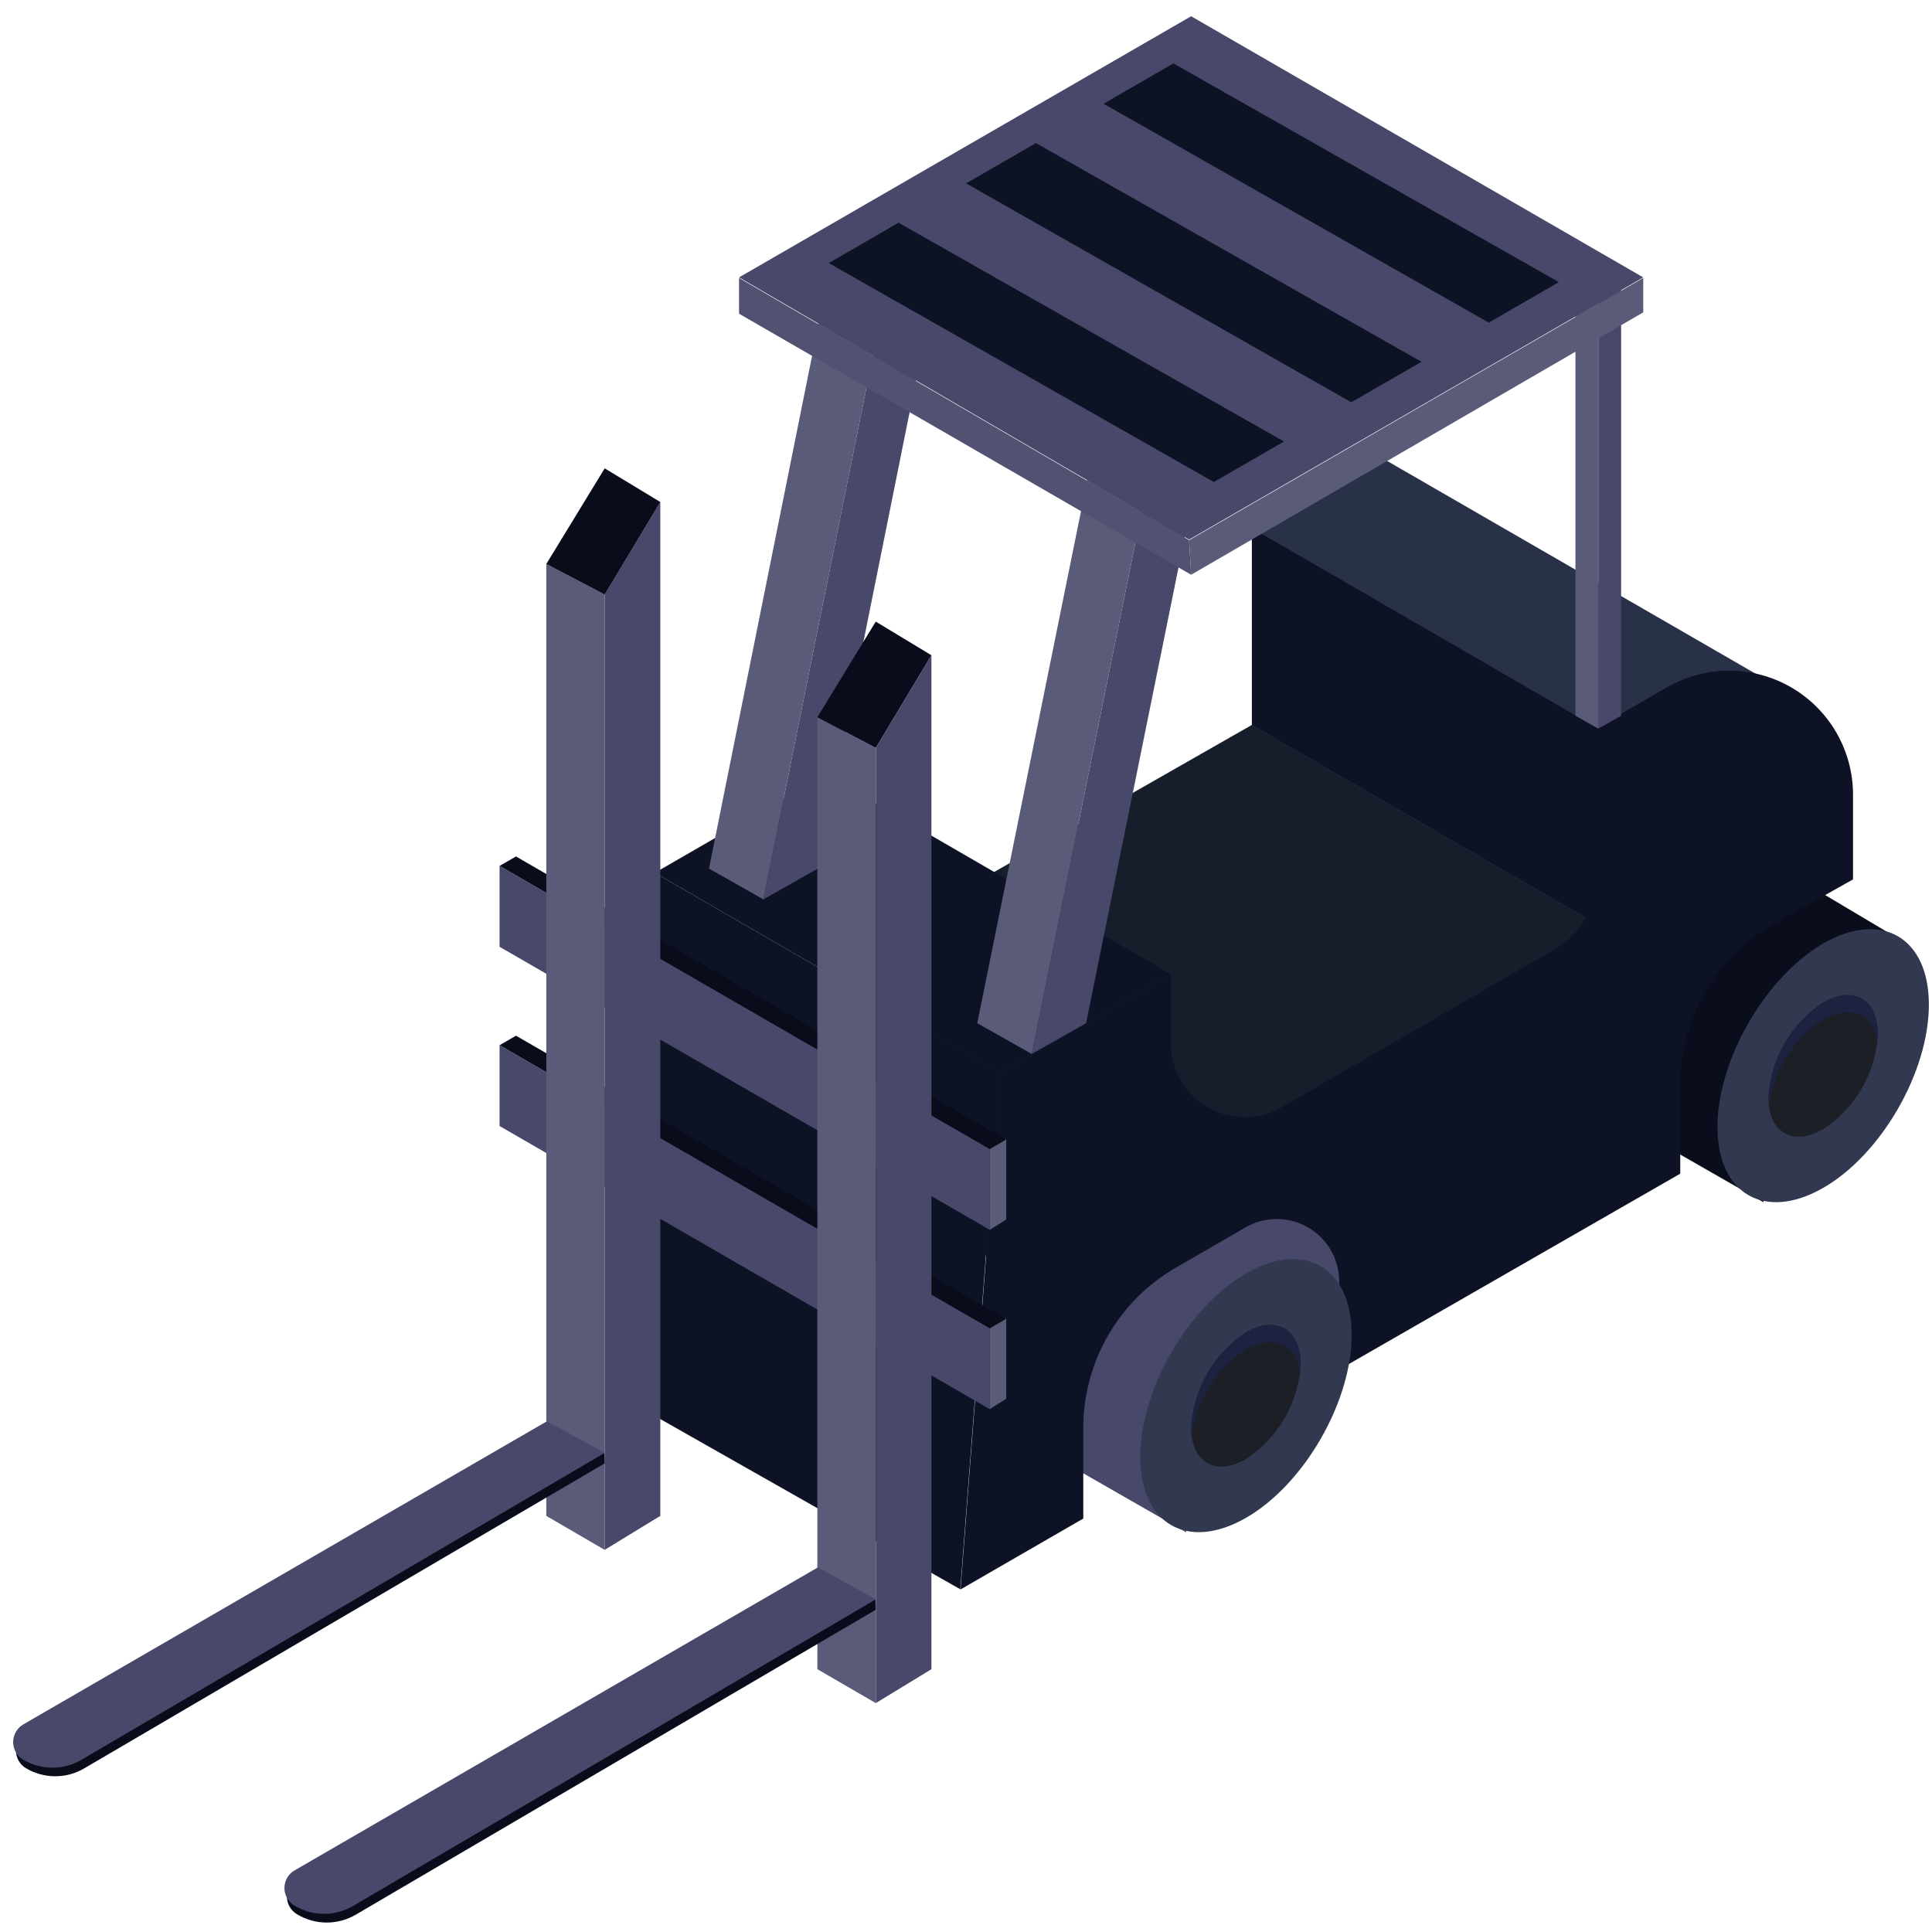 <?xml version="1.0" encoding="UTF-8"?> <svg xmlns="http://www.w3.org/2000/svg" width="110" height="110" viewBox="0 0 110 110" fill="none"> <path d="M71.547 41.121L37.355 60.633L66.69 77.574L100.678 57.948L71.547 41.121Z" fill="#151D2C"></path> <path opacity="0.1" d="M71.547 41.121L37.355 60.633L66.69 77.574L100.678 57.948L71.547 41.121Z" fill="#231F20"></path> <path d="M71.277 30.068V41.283L91.761 53.11V41.439L71.277 30.068Z" fill="#575E75"></path> <path d="M71.277 30.068V41.283L91.761 53.11V41.439L71.277 30.068Z" fill="#0D1324"></path> <path d="M103.035 40.135L78.533 25.988L71.277 30.068L90.922 41.439L103.035 40.135Z" fill="#293149"></path> <path d="M82.497 72.517L72.888 74.766L66.522 70.268L75.795 65.206L82.497 72.517Z" fill="#48486A"></path> <path d="M92.894 64.149V64.078C92.174 63.342 91.751 62.18 91.751 60.657C91.751 56.824 94.474 52.118 97.78 50.22C99.302 49.338 100.697 49.2 101.759 49.68C101.96 49.767 102.149 49.879 102.323 50.012L108.651 53.778L102.594 60.017L102.153 59.405C101.476 60.649 100.612 61.782 99.592 62.764L100.412 68.456L93.976 64.766C93.665 64.658 93.374 64.497 93.117 64.291L92.894 64.149Z" fill="#0A0E1C"></path> <path d="M60.031 82.93V82.859C59.31 82.129 58.883 80.962 58.888 79.444C58.888 75.606 61.611 70.904 64.916 69.007C66.439 68.129 67.833 67.987 68.891 68.466C69.092 68.556 69.281 68.669 69.456 68.803L75.783 72.57L69.726 78.808L69.29 78.196C68.609 79.438 67.745 80.57 66.728 81.555L67.544 87.248L61.108 83.557C60.797 83.449 60.506 83.288 60.249 83.082L60.031 82.93Z" fill="#48486A"></path> <path d="M94.912 39.133L90.923 41.434V49.898C90.924 50.734 90.706 51.556 90.29 52.281C89.874 53.006 89.274 53.609 88.552 54.03L72.971 63.043C72.331 63.413 71.605 63.608 70.866 63.608C70.127 63.609 69.401 63.414 68.761 63.044C68.121 62.674 67.589 62.142 67.22 61.502C66.851 60.861 66.657 60.135 66.658 59.395V55.477L56.945 61.084L54.687 90.497L61.678 86.46V81.298C61.679 79.449 62.166 77.632 63.091 76.031C64.016 74.43 65.346 73.1 66.948 72.176L70.922 69.879C71.462 69.568 72.074 69.405 72.697 69.405C73.32 69.405 73.932 69.569 74.471 69.88C75.011 70.192 75.459 70.64 75.771 71.179C76.083 71.719 76.248 72.331 76.248 72.954V77.978L95.666 66.824V61.767C95.667 59.898 96.164 58.062 97.108 56.448C98.051 54.834 99.406 53.5 101.035 52.583L105.503 50.069V45.244C105.503 44.004 105.176 42.786 104.556 41.713C103.937 40.64 103.045 39.749 101.972 39.129C100.898 38.51 99.68 38.184 98.441 38.185C97.202 38.186 95.985 38.513 94.912 39.133Z" fill="#0D1324"></path> <path d="M70.95 72.498C74.27 70.6 76.96 72.161 76.96 75.99C76.96 79.818 74.246 84.529 70.931 86.426C67.616 88.324 64.912 86.773 64.922 82.935C64.931 79.097 67.644 74.405 70.95 72.498Z" fill="#31384F"></path> <path d="M70.945 75.852C72.662 74.861 74.061 75.677 74.061 77.664C74 78.748 73.686 79.803 73.143 80.743C72.6 81.684 71.844 82.483 70.935 83.077C69.218 84.073 67.814 83.257 67.819 81.27C67.881 80.185 68.196 79.13 68.739 78.19C69.282 77.249 70.037 76.448 70.945 75.852Z" fill="#1C1F26"></path> <path opacity="0.3" d="M70.945 76.834C70.109 77.386 69.401 78.11 68.868 78.957C68.334 79.805 67.988 80.757 67.852 81.749C67.831 81.592 67.82 81.433 67.819 81.275C67.881 80.19 68.196 79.135 68.739 78.195C69.282 77.254 70.037 76.453 70.945 75.857C72.662 74.865 74.061 75.681 74.061 77.669C74.061 77.839 74.051 78.008 74.032 78.177C73.819 76.554 72.514 75.928 70.945 76.834Z" fill="#1B2A79"></path> <path d="M103.813 53.711C107.133 51.814 109.822 53.374 109.822 57.203C109.822 61.031 107.11 65.742 103.794 67.64C100.479 69.537 97.775 67.981 97.785 64.148C97.794 60.315 100.526 55.623 103.813 53.711Z" fill="#31384F"></path> <path d="M103.808 57.071C105.52 56.079 106.924 56.895 106.924 58.878C106.863 59.963 106.549 61.018 106.006 61.959C105.463 62.9 104.707 63.701 103.798 64.296C102.077 65.288 100.677 64.472 100.682 62.484C100.743 61.4 101.058 60.345 101.601 59.405C102.144 58.465 102.9 57.666 103.808 57.071Z" fill="#1C1F26"></path> <path opacity="0.3" d="M103.808 58.052C102.233 58.958 100.924 61.084 100.711 62.967C100.69 62.81 100.68 62.651 100.683 62.493C100.744 61.409 101.058 60.354 101.601 59.414C102.144 58.474 102.9 57.674 103.808 57.08C105.52 56.088 106.924 56.904 106.924 58.887C106.922 59.059 106.911 59.23 106.891 59.4C106.692 57.753 105.378 57.146 103.808 58.052Z" fill="#1B2A79"></path> <path d="M66.64 55.457L47 44.086L37.286 49.693L56.932 61.065L66.64 55.457Z" fill="#0D1324"></path> <path d="M54.676 90.487L56.934 61.065L37.288 49.694L35.254 79.467L54.676 90.487Z" fill="#0D1324"></path> <path d="M92.301 40.751V15.826L91.001 16.576V41.486L92.301 40.751Z" fill="#48486A"></path> <path d="M91.003 16.576L89.699 15.826V40.751L91.003 41.486V16.576Z" fill="#5A5A79"></path> <path d="M61.838 58.257L71.073 12.714L67.971 14.503L58.741 60.007L61.838 58.257Z" fill="#48486A"></path> <path d="M67.971 14.503L64.869 12.714L55.64 58.257L58.742 60.007L67.971 14.503Z" fill="#5A5A79"></path> <path d="M46.564 49.452L53.142 16.742L50.045 18.535L43.462 51.207L46.564 49.452Z" fill="#48486A"></path> <path d="M50.046 18.535L46.944 16.742L40.366 49.452L43.463 51.207L50.046 18.535Z" fill="#5A5A79"></path> <path d="M93.559 15.793L67.819 0.925L42.079 15.793L67.705 30.722L93.559 15.793Z" fill="#48486A"></path> <path d="M88.754 16.063L66.808 3.61L62.834 5.906L84.765 18.369L88.754 16.063Z" fill="#0D1324"></path> <path d="M80.932 20.598L58.981 8.145L55.007 10.441L76.938 22.904L80.932 20.598Z" fill="#0D1324"></path> <path d="M73.106 25.138L51.161 12.68L47.186 14.977L69.113 27.444L73.106 25.138Z" fill="#0D1324"></path> <path d="M93.559 15.826V17.785L67.819 32.724L67.705 30.755L93.559 15.826Z" fill="#5A5A79"></path> <path d="M67.819 32.724L42.079 17.861V15.826L67.705 30.755L67.819 32.724Z" fill="#515171"></path> <path d="M56.355 65.42L28.443 49.3V53.906L56.355 70.022V65.42Z" fill="#48486A"></path> <path d="M56.355 65.42L57.289 64.827V69.434L56.355 70.022V65.42Z" fill="#5A5A79"></path> <path d="M57.289 64.88L29.377 48.764L28.443 49.3L56.355 65.42L57.289 64.88Z" fill="#090D1B"></path> <path d="M56.355 75.625L28.443 59.51V64.111L56.355 80.231V75.625Z" fill="#48486A"></path> <path d="M56.355 75.624L57.289 75.031V79.638L56.355 80.231V75.624Z" fill="#5A5A79"></path> <path d="M57.289 75.088L29.377 58.968L28.443 59.509L56.355 75.624L57.289 75.088Z" fill="#090D1B"></path> <path d="M37.595 28.582V86.308L34.426 88.243V33.853L37.595 28.582Z" fill="#48486A"></path> <path d="M34.429 33.853L31.104 32.112V86.308L34.429 88.244V33.853Z" fill="#5A5A79"></path> <path d="M37.597 28.583L34.429 26.666L31.104 32.112L34.429 33.853L37.597 28.583Z" fill="#090D1B"></path> <path d="M53.032 37.307V95.037L49.864 96.968V42.578L53.032 37.307Z" fill="#48486A"></path> <path d="M49.862 42.577L46.537 40.836V95.036L49.862 96.967V42.577Z" fill="#5A5A79"></path> <path d="M53.03 37.307L49.862 35.391L46.537 40.837L49.862 42.578L53.03 37.307Z" fill="#090D1B"></path> <path d="M49.863 91.654L20.257 109.013C19.749 109.311 19.169 109.466 18.58 109.462C17.99 109.458 17.413 109.294 16.909 108.989V108.989C16.735 108.886 16.591 108.739 16.491 108.563C16.39 108.387 16.338 108.188 16.338 107.986C16.338 107.783 16.39 107.584 16.491 107.408C16.591 107.233 16.735 107.086 16.909 106.982L46.713 89.728L49.839 91.061L49.863 91.654Z" fill="#090D1B"></path> <path d="M49.861 91.062L20.089 108.524C19.584 108.818 19.01 108.971 18.426 108.966C17.842 108.962 17.27 108.801 16.769 108.501C16.594 108.398 16.449 108.252 16.348 108.076C16.247 107.9 16.194 107.7 16.194 107.497C16.194 107.294 16.247 107.095 16.348 106.919C16.449 106.743 16.594 106.596 16.769 106.494L46.569 89.24L49.861 91.062Z" fill="#48486A"></path> <path d="M34.428 83.319L4.817 100.672C4.312 100.974 3.734 101.133 3.146 101.133C2.557 101.133 1.979 100.974 1.474 100.672C1.3 100.568 1.156 100.42 1.057 100.242C0.958 100.065 0.908 99.865 0.91 99.662C0.912 99.459 0.968 99.26 1.071 99.086C1.174 98.911 1.321 98.766 1.497 98.666L31.278 81.388L34.409 82.721L34.428 83.319Z" fill="#090D1B"></path> <path d="M34.428 82.721L4.657 100.184C4.151 100.485 3.572 100.644 2.983 100.644C2.393 100.644 1.815 100.485 1.308 100.184C1.136 100.078 0.993 99.93 0.895 99.753C0.797 99.576 0.747 99.376 0.749 99.174C0.752 98.971 0.807 98.773 0.909 98.598C1.011 98.423 1.157 98.278 1.332 98.177L31.137 80.923L34.428 82.721Z" fill="#48486A"></path> </svg> 